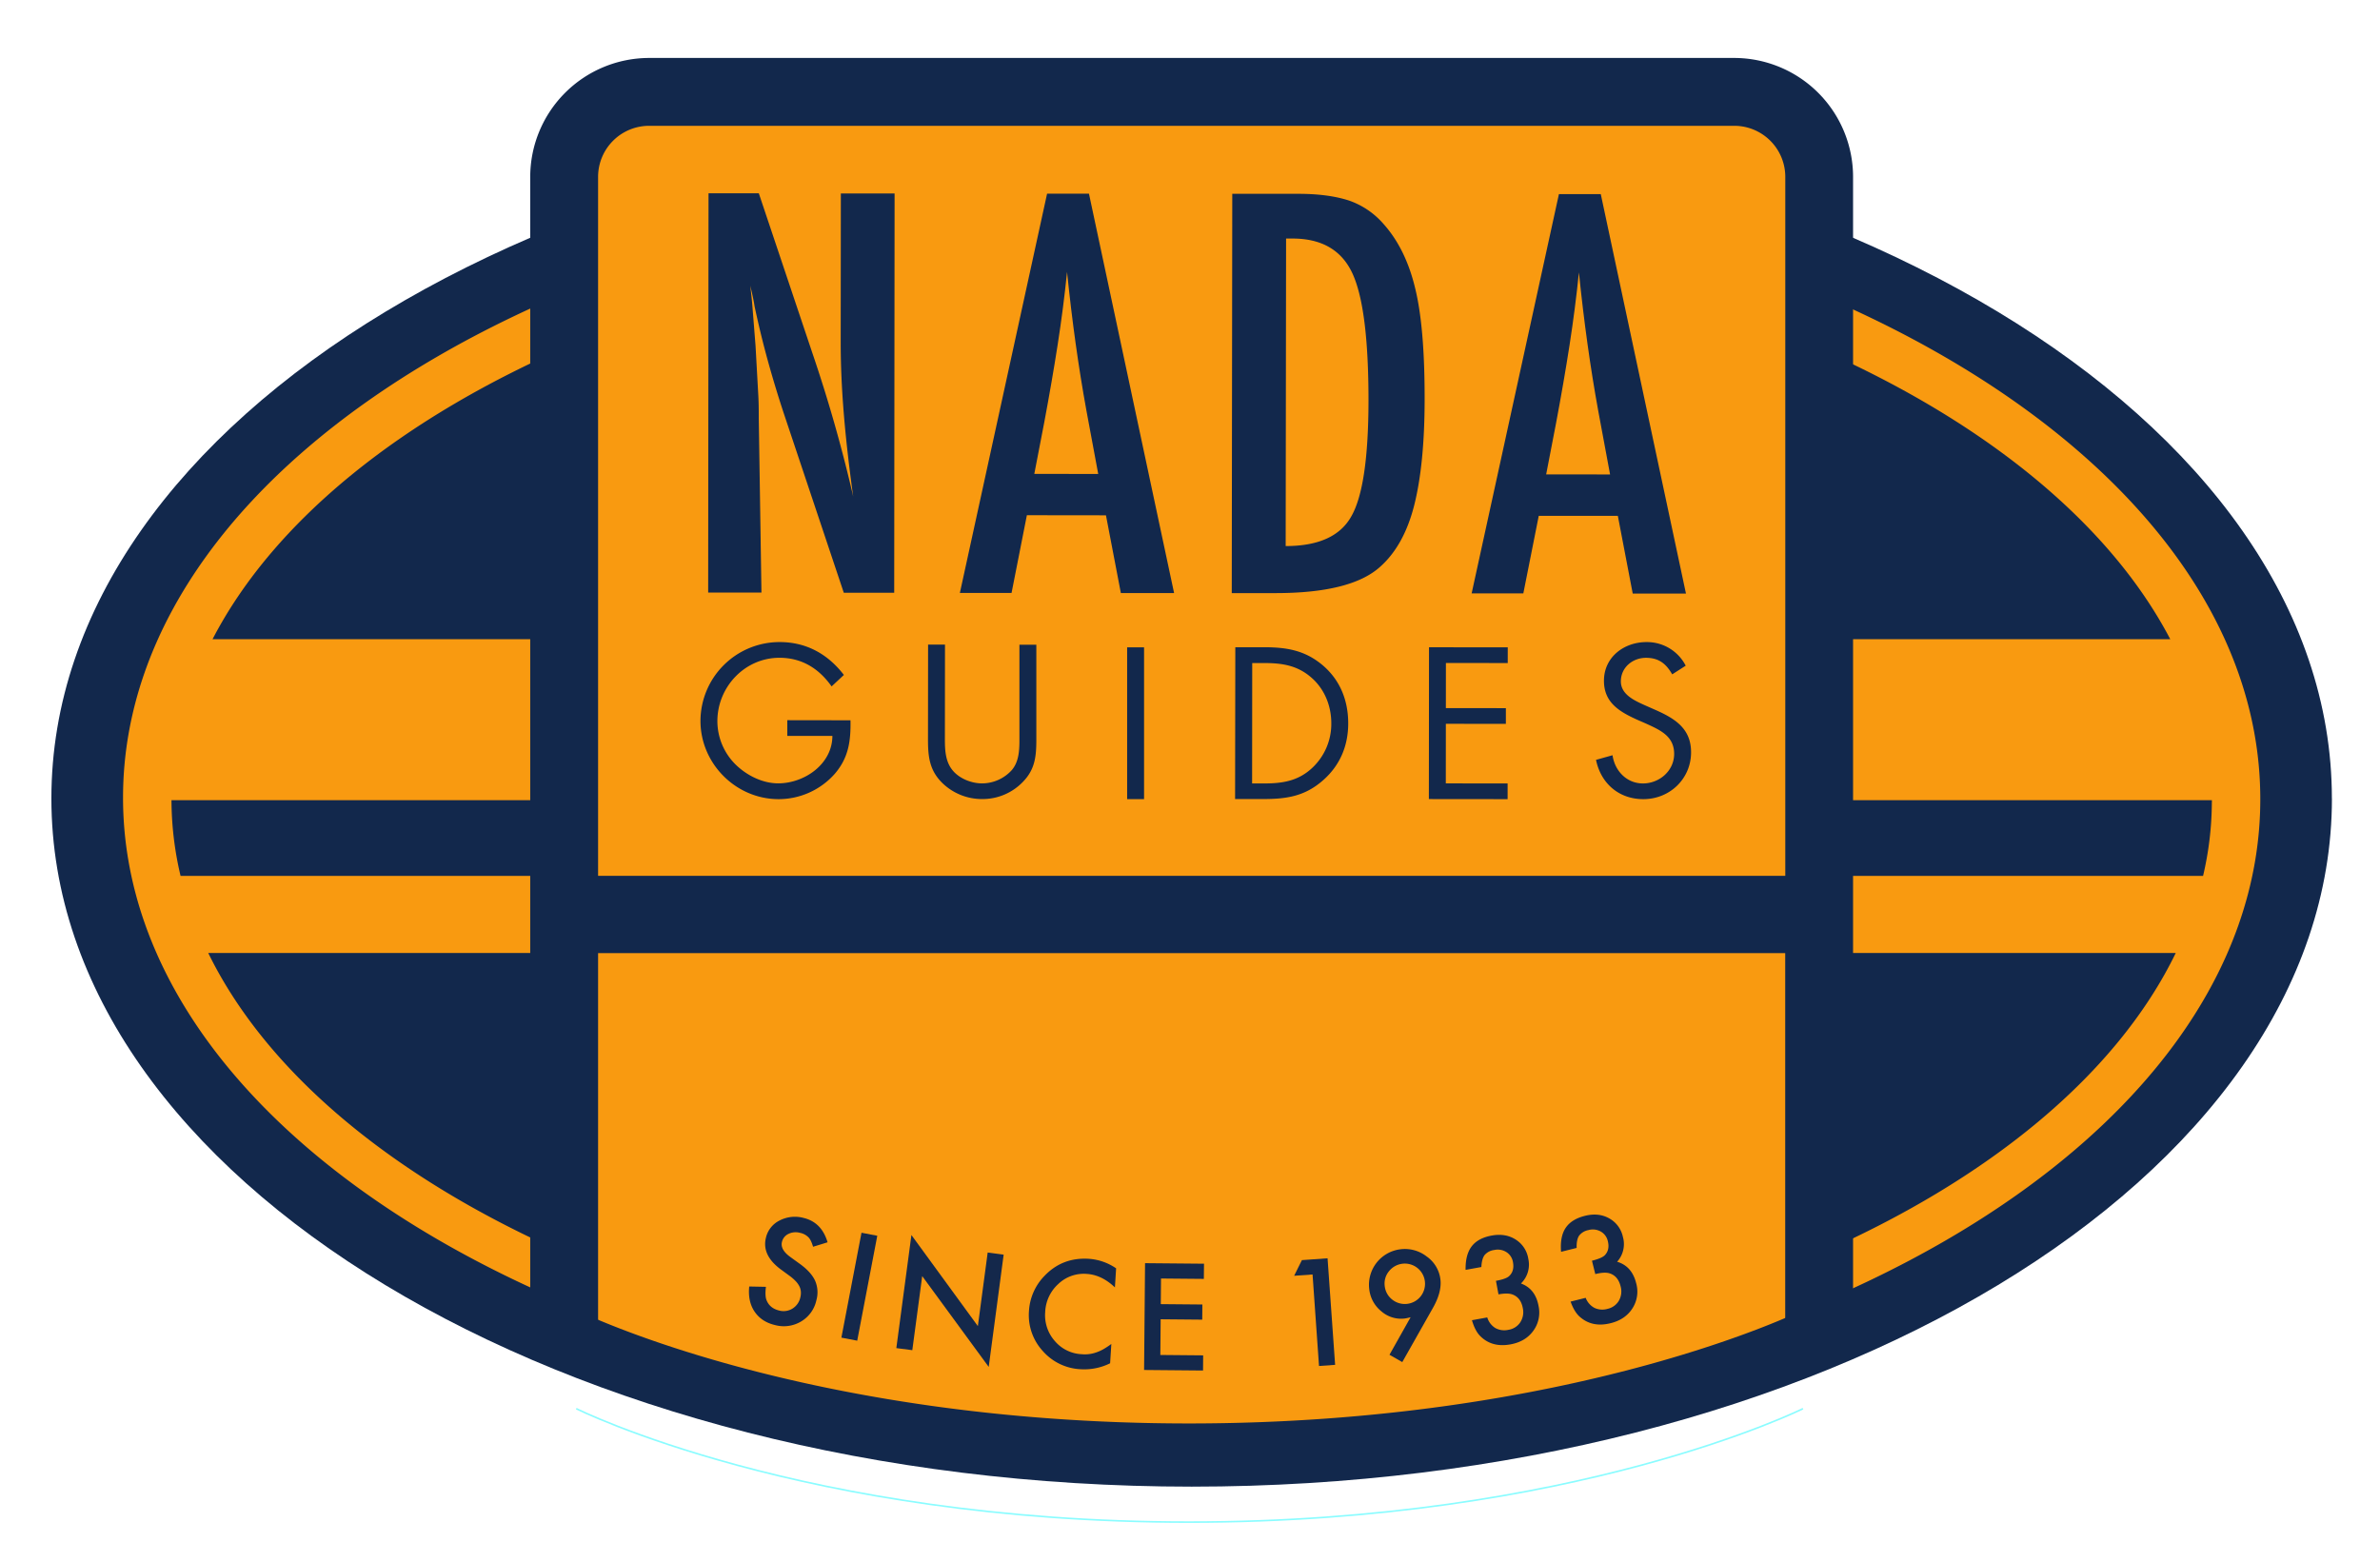 
<svg xmlns="http://www.w3.org/2000/svg" viewBox="0 0 1478 958"><defs><style>.a{fill:#12284c;}.b{fill:#f99a10;}.c{fill:#14284b;}.d{fill:none;stroke:#8afcff;stroke-miterlimit:10;}</style></defs><title>nada_guides_logo_revised</title><path class="a" d="M1448.15,495.91c0,236.07-317,427.45-708.12,427.45S31.91,732,31.91,495.91,349,68.45,740,68.45s708.12,191.38,708.12,427.46"/><path class="b" d="M740.41,108.92c-366.53-.35-663.83,172.61-664,386.34S373.12,882.53,739.66,882.89s663.82-172.62,664-386.34S1106.94,109.28,740.41,108.92m0,32c287.51.28,530,108.32,607.33,256.07H132C208.86,248.8,452.1,140.65,740.38,140.93m633.2,357.43a202.86,202.86,0,0,1-5.45,45.65h-1256a205.58,205.58,0,0,1-5.64-47H1373.6v1.35ZM739.68,854c-291.42-.29-536.6-111.28-610.37-262.11H1351.17C1277.81,743.16,1031.87,854.26,739.68,854"/><path class="b" d="M1119.67,813.64V109a51.72,51.72,0,0,0-51.57-51.58H409.43A51.72,51.72,0,0,0,357.86,109V813.64s140.93,70.47,380.53,70.47,381.28-70.47,381.28-70.47"/><path class="a" d="M1077,36H403.11a73.91,73.91,0,0,0-73.83,73.82V831.65h42.14V592h737.21V831.65h42.14V109.82A73.9,73.9,0,0,0,1077,36M371.42,544V109.82a31.72,31.72,0,0,1,31.69-31.68H1077a31.71,31.71,0,0,1,31.68,31.68V544Z"/><path class="a" d="M440,120.06h31.23L504.4,219a905.12,905.12,0,0,1,25.45,89.4q-4-28.71-5.89-52t-1.88-43.81l.09-92.43h33.38l-.24,248H524L486.69,256.6Q481.54,241,477,224.66t-8.39-34.35c-.21-1.49-.56-3.32-1-5.46s-1-4.59-1.68-7.38c.32,2.78.58,5.17.79,7.14s.37,3.67.48,5l2,25.2,1.71,30.65c.1,1.72.18,3.8.23,6.26s.07,5.25.07,8.34l1.66,108H439.78Z"/><path class="a" d="M650.25,120.27h26l52.87,248.07H696.06l-9.25-48.28L637.7,320l-9.51,48.26h-32.1ZM682,294.37l-7.35-39.48q-7.35-40.27-12-86-2.26,22.31-5.82,45.17t-8.39,48.53l-6.13,31.76Z"/><path class="a" d="M765.25,120.38h41q18.75,0,31.59,4.21A50.09,50.09,0,0,1,859,138.9q13.93,15.45,19.84,40.18,5.91,24,5.87,68.59,0,41-6.64,66.82-6.44,24.74-21.2,37.73-18.15,16.2-65,16.16H764.93Zm33.16,218.78q30.48,0,40.78-18.48,10.6-18.48,10.66-71.91,0-57.45-10-79t-37-21.61h-4.18Z"/><path class="a" d="M968.1,120.58h26L1047,368.67h-33.06l-9.25-48.28-49.11,0L946,368.57H913.9Zm31.77,174.1-7.35-39.48q-7.35-40.27-12-86-2.27,22.31-5.82,45.17t-8.39,48.53l-6.13,31.76Z"/><path class="a" d="M528.16,447.38c.24,12.76-1.15,23.26-9.78,33.26a46.61,46.61,0,0,1-34.91,15.72C457,496.33,435,474.3,435,447.79a49.12,49.12,0,0,1,49.19-49c16.51,0,29.88,7.41,39.87,20.42l-7.63,7.12c-7.87-11.14-18.49-17.77-32.37-17.78-21.51,0-38.54,18.09-38.56,39.35a38,38,0,0,0,11,26.64c6.87,6.89,16.87,12,26.75,12,16.38,0,33.65-12,33.67-29.47h-28v-9.75Z"/><path class="a" d="M586.79,456.57c0,7-.26,15,4.11,21,4.11,5.75,12.11,9,19,9a25,25,0,0,0,18.52-8.36c5-6,4.64-14.25,4.65-21.62V400.44h10.5v59c0,10.25-.77,18.38-8.28,26.12A34.72,34.72,0,0,1,609.9,496.3a35.29,35.29,0,0,1-24.38-9.66c-8.25-7.88-9.24-16.51-9.23-27.27l.06-59h10.5Z"/><rect class="a" x="699.96" y="402.07" width="10.51" height="94.28"/><path class="a" d="M767.14,402H784.9c14.14,0,25.64,1.9,36.76,11.41,10.74,9.27,15.6,21.9,15.59,35.91,0,13.75-5,25.88-15.41,35.13-11.27,10-22.52,11.85-37.28,11.84H767ZM785.2,486.6c11.5,0,21.13-1.61,29.77-9.72a37.37,37.37,0,0,0,11.78-27.63c0-10.75-4.11-21.14-12.23-28.27-8.62-7.63-18.12-9.14-29.25-9.16h-7.63l-.07,74.79Z"/><polygon class="a" points="887.43 402.02 936.33 402.07 936.32 411.82 897.92 411.79 897.9 439.8 935.16 439.84 935.16 449.59 897.89 449.56 897.86 486.57 936.24 486.6 936.24 496.36 887.34 496.31 887.43 402.02"/><path class="a" d="M1038.46,418.84c-3.74-6.5-8.24-10.26-16.25-10.27-8.37,0-15.63,6-15.64,14.62,0,8.13,8.37,11.89,14.74,14.77l6.25,2.76c12.25,5.38,22.62,11.53,22.61,26.53,0,16.5-13.28,29.12-29.67,29.11-15.13,0-26.37-9.78-29.36-24.41l10.26-2.87c1.36,9.63,8.73,17.51,18.86,17.52s19.39-7.73,19.4-18.36c0-11-8.61-14.76-17.36-18.77l-5.75-2.51c-11-5-20.5-10.65-20.48-24.16,0-14.63,12.4-24,26.41-24a27,27,0,0,1,24.36,14.66Z"/><path class="c" d="M513.93,771.6l-9,2.77q-1.28-4.38-3-6a10.12,10.12,0,0,0-5.06-2.64,10.24,10.24,0,0,0-7.28.67,7.32,7.32,0,0,0-4,5q-1.14,4.72,5.18,9.3l5.79,4.19q7.08,5.08,9.61,10.53A18,18,0,0,1,507,807.5a20.27,20.27,0,0,1-9.49,13.26A20.94,20.94,0,0,1,481.27,823q-8.39-2-12.66-8.33t-3.34-15.62l10.38.21q-.71,5.84.44,8.42,2,4.9,7.76,6.3a10.47,10.47,0,0,0,8.3-1.22,10.85,10.85,0,0,0,4.88-7,11.16,11.16,0,0,0,.31-3.57,9,9,0,0,0-.93-3.28,13.42,13.42,0,0,0-2.26-3.16,28.4,28.4,0,0,0-3.65-3.2l-5.6-4.1q-11.89-8.8-9.28-19.58a16,16,0,0,1,8.5-10.81,20.65,20.65,0,0,1,15-1.58Q510.29,759.22,513.93,771.6Z"/><path class="c" d="M544.8,767.54l-12.46,65.16-9.83-1.88L535,765.66Z"/><path class="c" d="M556.63,837.32,566,767.08l41.26,56.57,6.1-45.7,9.92,1.32L614,849,572.7,792.6l-6.15,46Z"/><path class="c" d="M693.12,787.77l-.75,11.84q-8.2-7.8-17.47-8.38a22.87,22.87,0,0,0-17.66,6.24,24.77,24.77,0,0,0-8.16,17.39,24.18,24.18,0,0,0,5.92,18,23.27,23.27,0,0,0,16.79,8.25,21.19,21.19,0,0,0,9.07-1.15,26,26,0,0,0,4.41-2,50.45,50.45,0,0,0,4.88-3.22l-.76,12a36.16,36.16,0,0,1-18.32,3.7A33.3,33.3,0,0,1,647.46,839,32.91,32.91,0,0,1,639,814.3a34.07,34.07,0,0,1,9.79-22q11.06-11.48,27.4-10.45A33.87,33.87,0,0,1,693.12,787.77Z"/><path class="c" d="M747.6,794.33l-26.6-.24L720.86,810l25.82.23-.08,9.41-25.82-.23-.2,22.17,26.6.24-.08,9.41-36.61-.33.6-66.34,36.61.33Z"/><path class="c" d="M815.11,791.58l-11.44.81,4.82-9.73,15.94-1.13,4.69,66.18-10,.71Z"/><path class="c" d="M870.83,846l-7.95-4.54L876,818.14q-1.26.33-2.14.52t-1.44.26a18.65,18.65,0,0,1-14.56-4.43,20.48,20.48,0,0,1-7.56-13.89,22.22,22.22,0,0,1,19.31-24.66,22,22,0,0,1,16.43,4.51,20.24,20.24,0,0,1,8.47,14.21q.93,7.68-4.48,17.38ZM859.92,798.7a12.26,12.26,0,0,0,4.71,8.52,12.55,12.55,0,1,0-2.08-17.62A11.93,11.93,0,0,0,859.92,798.7Z"/><path class="c" d="M930.57,803.94,929,795.53q6.26-1.14,8.16-2.92,3.4-3.15,2.42-8.56a9.06,9.06,0,0,0-4-6.3,10,10,0,0,0-7.63-1.37,9.4,9.4,0,0,0-6,3.14q-1.79,2.42-2,7.43l-9.81,1.78q-.15-9.49,3.81-14.64t12.46-6.69q8.58-1.56,14.92,2.54a17.2,17.2,0,0,1,7.77,12,16.34,16.34,0,0,1-4.57,15.24q9,3.31,10.93,14a19.18,19.18,0,0,1-3.31,15.45Q947.3,833.31,938,835q-11.79,2.14-19.08-5.49-3-3.21-4.83-9.52l9.51-1.73a11.75,11.75,0,0,0,5,6.58,11.57,11.57,0,0,0,8.13,1.12,10.82,10.82,0,0,0,7.33-4.6,11.61,11.61,0,0,0,1.63-8.81q-1.2-6.59-6.4-8.53Q936.32,802.9,930.57,803.94Z"/><path class="c" d="M990.69,791.34l-2.07-8.3q6.17-1.54,8-3.44,3.19-3.36,1.86-8.7a9.06,9.06,0,0,0-4.42-6,10,10,0,0,0-7.7-.87,9.4,9.4,0,0,0-5.77,3.52q-1.63,2.53-1.48,7.54l-9.67,2.41q-.77-9.46,2.85-14.86t12-7.49q8.46-2.11,15,1.56a17.2,17.2,0,0,1,8.53,11.47,16.35,16.35,0,0,1-3.57,15.5q9.18,2.72,11.82,13.3a19.18,19.18,0,0,1-2.3,15.63q-4.46,7-13.6,9.24-11.63,2.9-19.39-4.24-3.23-3-5.43-9.18l9.38-2.34a11.75,11.75,0,0,0,5.43,6.24,11.57,11.57,0,0,0,8.19.59,10.81,10.81,0,0,0,7-5.07,11.6,11.6,0,0,0,1.06-8.9q-1.62-6.5-6.94-8.1Q996.36,789.93,990.69,791.34Z"/><path class="d" d="M357.86,874.92s140.93,70.47,380.53,70.47,381.28-70.47,381.28-70.47"/></svg>